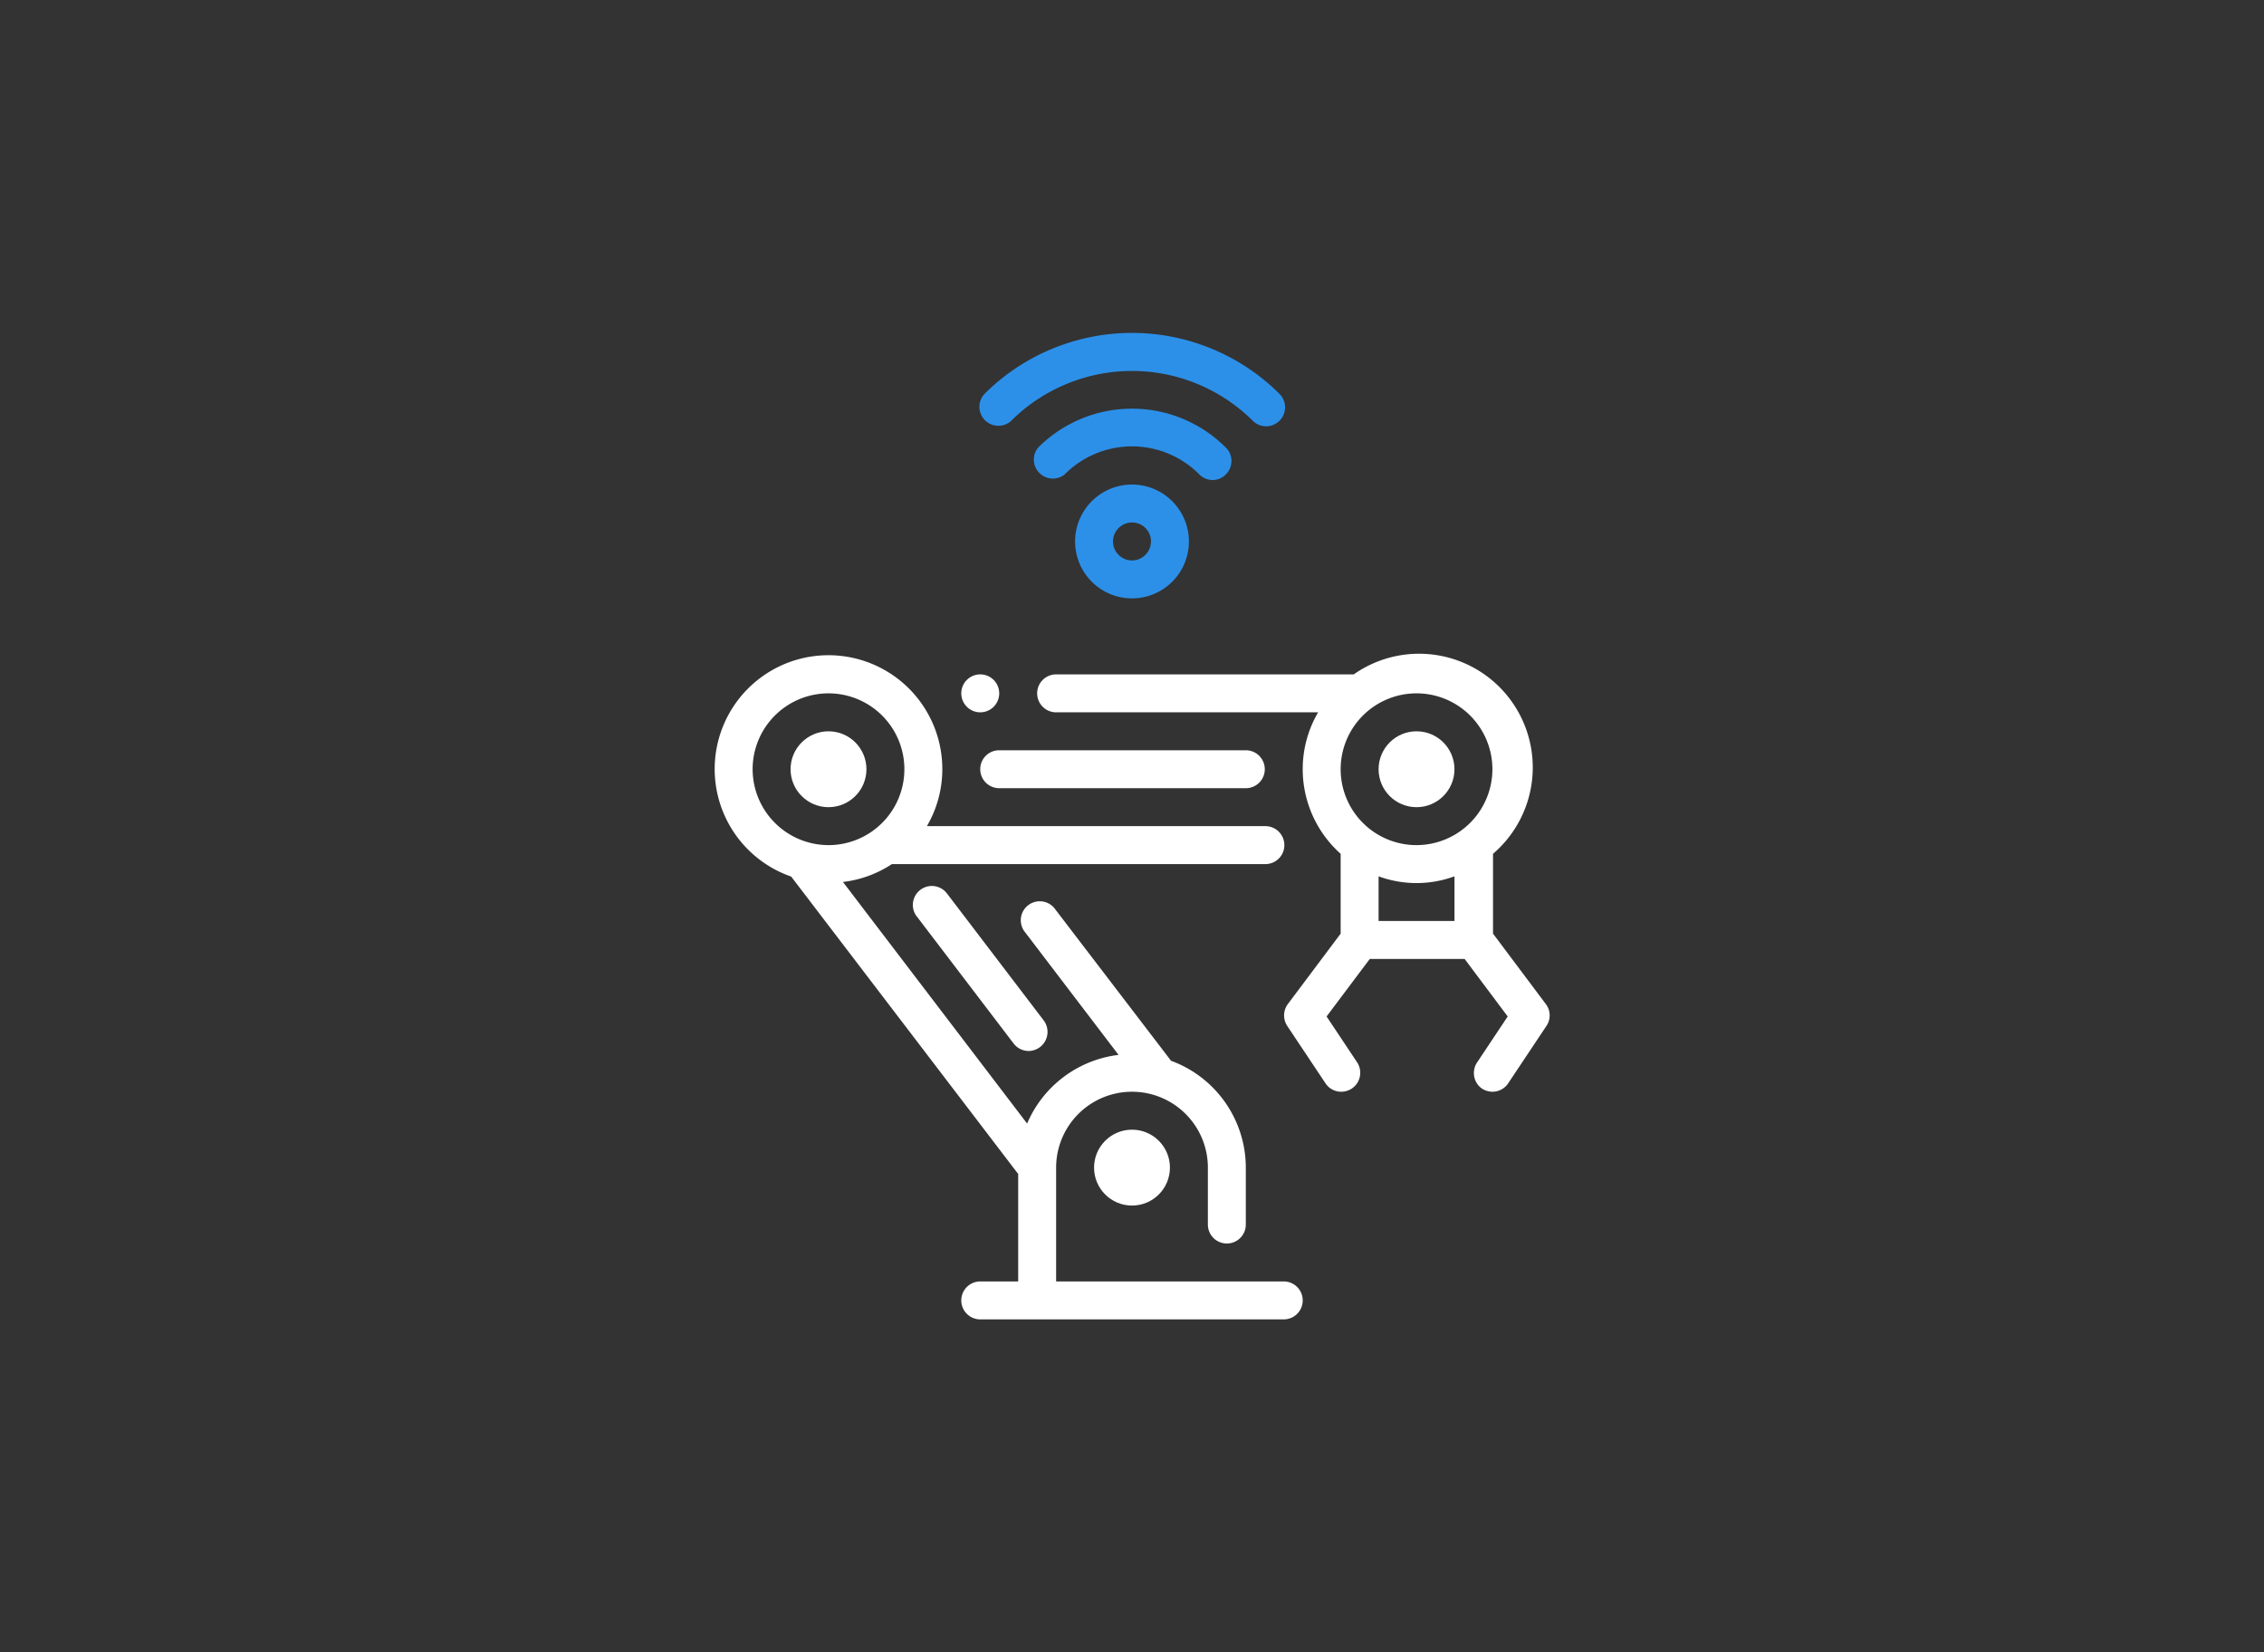 <svg id="图层_1" data-name="图层 1" xmlns="http://www.w3.org/2000/svg" viewBox="0 0 185 135"><rect x="0" y="0" width="185" height="135" fill="#333333" stroke="none"/><defs><style>.cls-1{fill:#2c90e9;}.cls-2{fill:#fff;}</style></defs><path class="cls-1" d="M103.46,34.83a1.55,1.55,0,0,0,1.1-2.64,17.07,17.07,0,0,0-24.12,0,1.55,1.55,0,0,0,2.19,2.19,14,14,0,0,1,19.74,0A1.53,1.53,0,0,0,103.46,34.83Z"/><circle class="cls-2" cx="92.5" cy="95.4" r="3.1"/><path class="cls-2" d="M80.1,62.85a1.55,1.55,0,0,0,1.55,1.55H101.8a1.55,1.55,0,0,0,0-3.1H81.65A1.54,1.54,0,0,0,80.1,62.85Z"/><path class="cls-2" d="M78.55,56.65A1.55,1.55,0,1,0,80.1,55.1,1.55,1.55,0,0,0,78.55,56.65Z"/><path class="cls-2" d="M74.91,74.87l7.91,10.38a1.55,1.55,0,0,0,1.23.62,1.56,1.56,0,0,0,1.24-2.49L77.38,73a1.55,1.55,0,0,0-2.47,1.88Z"/><path class="cls-1" d="M87.85,44.24a4.65,4.65,0,1,0,4.65-4.65A4.65,4.65,0,0,0,87.85,44.24Zm6.2,0a1.55,1.55,0,1,1-1.55-1.55A1.54,1.54,0,0,1,94.05,44.24Z"/><path class="cls-1" d="M99.08,39.22a1.51,1.51,0,0,0,1.09-.46,1.54,1.54,0,0,0,0-2.19,10.84,10.84,0,0,0-15.34,0A1.55,1.55,0,0,0,87,38.76a7.75,7.75,0,0,1,11,0A1.52,1.52,0,0,0,99.08,39.22Z"/><circle class="cls-2" cx="115.75" cy="62.85" r="3.1"/><circle class="cls-2" cx="67.7" cy="62.85" r="3.1"/><path class="cls-2" d="M121.09,88.94a1.63,1.63,0,0,0,.86.26,1.54,1.54,0,0,0,1.29-.69l3.1-4.65a1.53,1.53,0,0,0,0-1.79L122,76.28V69.76A9.29,9.29,0,0,0,110.62,55.1H86.3a1.55,1.55,0,1,0,0,3.1h21.41a9.17,9.17,0,0,0-1.26,4.65,9.27,9.27,0,0,0,3.1,6.91v6.52l-4.34,5.79a1.56,1.56,0,0,0,0,1.79l3.1,4.65a1.54,1.54,0,0,0,1.29.69,1.58,1.58,0,0,0,.86-.26,1.55,1.55,0,0,0,.43-2.15l-2.49-3.74,3.53-4.7h7.75l3.52,4.7-2.49,3.74A1.56,1.56,0,0,0,121.09,88.94Zm-2.24-13.69h-6.2V71.6a9,9,0,0,0,6.2,0Zm-3.1-6.2a6.2,6.2,0,1,1,6.2-6.2A6.21,6.21,0,0,1,115.75,69.05Z"/><path class="cls-2" d="M80.1,104.7a1.55,1.55,0,0,0,0,3.1h24.8a1.55,1.55,0,0,0,0-3.1H86.3V95.4a6.2,6.2,0,0,1,12.4,0v4.65a1.55,1.55,0,0,0,3.1,0V95.4a9.31,9.31,0,0,0-6.11-8.73L86.24,74.31a1.55,1.55,0,1,0-2.46,1.88l7.62,10a9.33,9.33,0,0,0-7.47,5.61L68.88,72.06a9.16,9.16,0,0,0,4-1.46h30.52a1.55,1.55,0,1,0,0-3.1H75.74A9.2,9.2,0,0,0,77,62.85a9.3,9.3,0,1,0-12.35,8.77L83.2,95.92v8.78ZM61.5,62.85a6.2,6.2,0,1,1,6.2,6.2A6.21,6.21,0,0,1,61.5,62.85Z"/></svg>